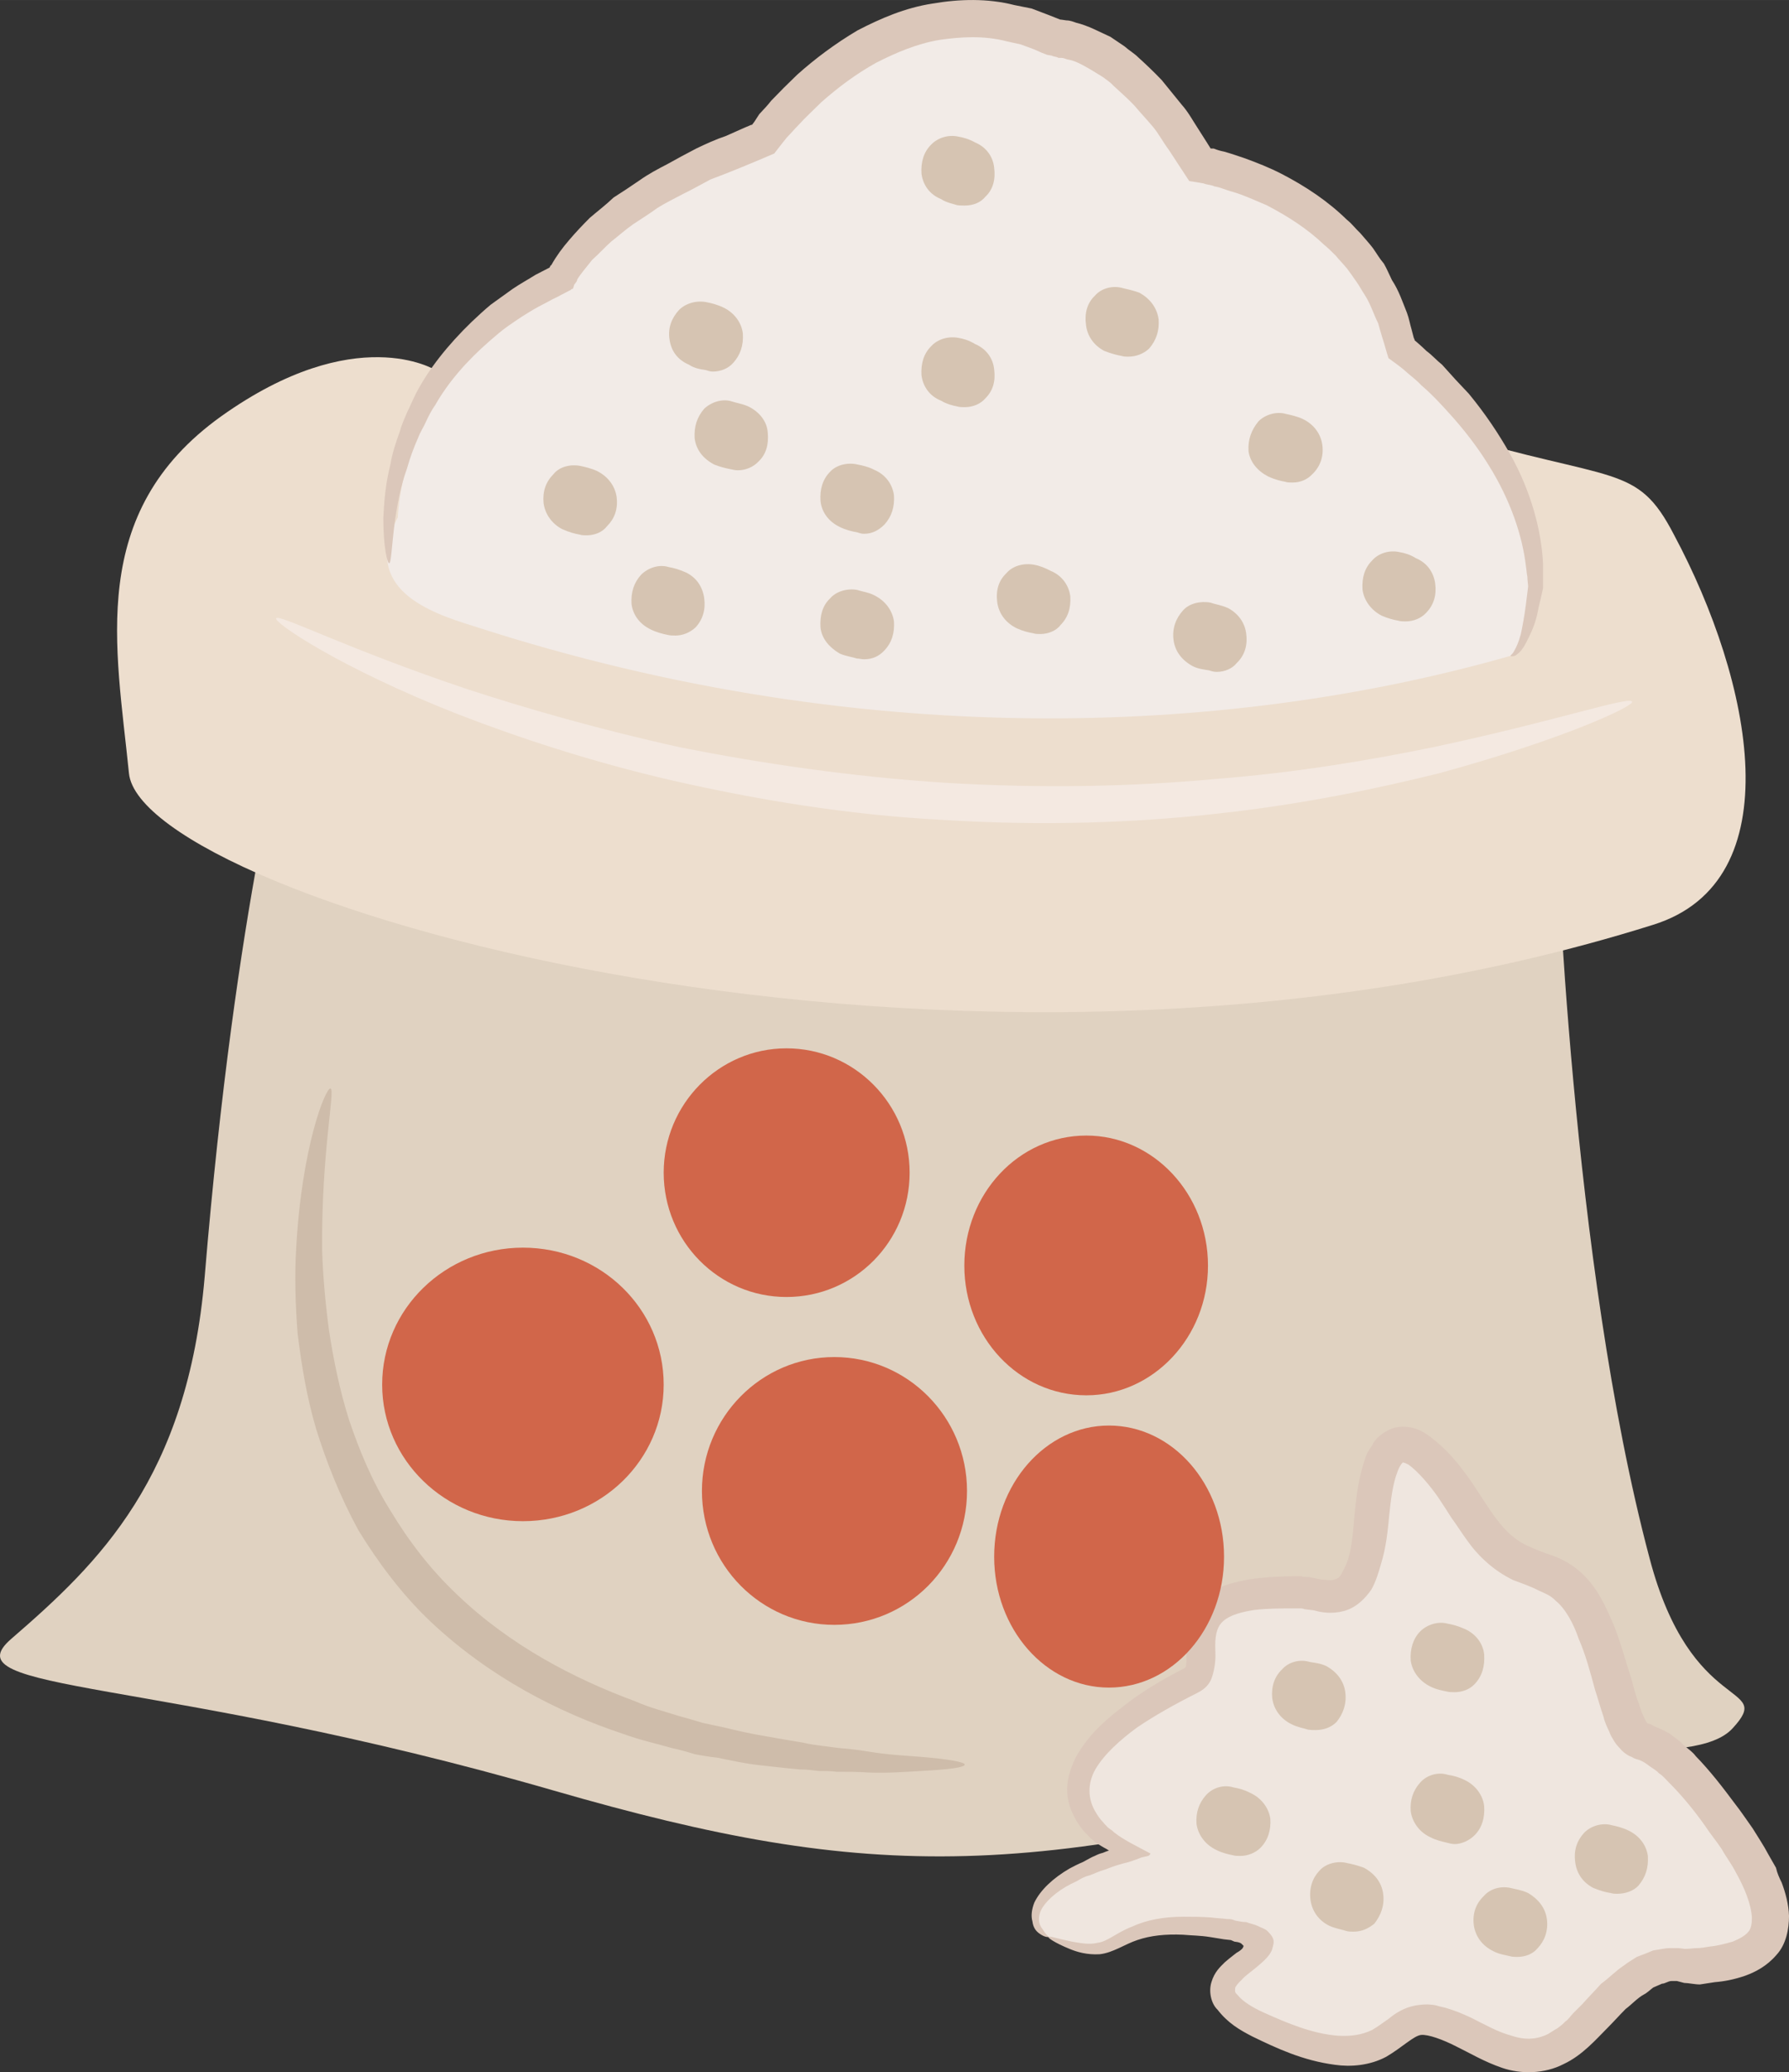 <?xml version="1.0" encoding="UTF-8" standalone="no"?>
<svg
   xmlns:dc="http://purl.org/dc/elements/1.1/"
   xmlns:cc="http://creativecommons.org/ns#"
   xmlns:rdf="http://www.w3.org/1999/02/22-rdf-syntax-ns#"
   xmlns:svg="http://www.w3.org/2000/svg"
   xmlns="http://www.w3.org/2000/svg"
   id="svg80"
   viewBox="0 0 4677.131 5416.653"
   style="clip-rule:evenodd;fill-rule:evenodd;image-rendering:optimizeQuality;shape-rendering:geometricPrecision;text-rendering:geometricPrecision"
   version="1.1"
   height="54.167mm"
   width="46.771mm"
   xml:space="preserve"><rect x="0" y="0" width="4677.131" height="5416.653" fill="#333333" stroke="none"/>
 <defs
   id="defs4">
  <style
   id="style2"
   type="text/css">
   <![CDATA[
    .fil5 {fill:#CEBCAA;fill-rule:nonzero}
    .fil8 {fill:#D1664A;fill-rule:nonzero}
    .fil7 {fill:#D6C4B2;fill-rule:nonzero}
    .fil3 {fill:#DBC7BA;fill-rule:nonzero}
    .fil0 {fill:#E0D2C1;fill-rule:nonzero}
    .fil1 {fill:#EDDECE;fill-rule:nonzero}
    .fil6 {fill:#EFE6DF;fill-rule:nonzero}
    .fil2 {fill:#F2EBE7;fill-rule:nonzero}
    .fil4 {fill:#F4E9E1;fill-rule:nonzero}
   ]]>
  </style>
 </defs>
 <g
   transform="translate(-8046.869,-11859.737)"
   id="Vrstva_x0020_1">
  <g
   id="_594831328">
   <g
   id="_231636096">
    <path
   style="fill:#e0d2c1;fill-rule:nonzero"
   id="path7"
   d="m 12116,14024 c 0,0 37,1132 243,1907 109,418 329,325 218,446 -99,110 -502,19 -735,87 -1087,317 -1514,317 -2348,76 -1042,-301 -1585,-253 -1417,-397 229,-198 460,-420 505,-946 82,-990 220,-1464 220,-1464 z"
   class="fil0" />
    <path
   style="fill:#eddece;fill-rule:nonzero"
   id="path9"
   d="m 9185,12827 c 0,0 -208,-130 -560,121 -352,252 -274,604 -241,933 33,330 2173,966 3985,396 365,-114 260,-635 54,-1020 -97,-187 -153,-134 -593,-265 z"
   class="fil1" />
    <path
   style="fill:#f2ebe7;fill-rule:nonzero"
   id="path11"
   d="m 9087,13212 c 0,0 10,-418 428,-626 0,0 76,-198 527,-363 0,0 328,-471 768,-263 0,0 177,-10 373,331 0,0 439,66 527,482 0,0 352,252 352,614 0,0 -18,175 -66,187 -692,198 -1659,264 -2712,-78 -113,-35 -296,-97 -197,-284 z"
   class="fil2" />
    <path
   style="fill:#dbc7ba;fill-rule:nonzero"
   id="path13"
   d="m 11996,13574 c 0,-2 5,-4 9,-12 6,-10 12,-23 18,-45 4,-19 9,-45 13,-76 2,-15 4,-31 6,-48 0,-6 -2,-16 -2,-26 -2,-9 -2,-17 -4,-29 -9,-76 -39,-169 -97,-262 -29,-47 -64,-93 -107,-140 -21,-23 -43,-47 -68,-68 -11,-12 -25,-23 -37,-33 -13,-12 -21,-18 -50,-39 -6,-18 -10,-35 -16,-53 -4,-13 -8,-27 -11,-38 -12,-24 -20,-51 -35,-74 -8,-12 -14,-24 -22,-35 -8,-12 -17,-24 -25,-35 -10,-12 -20,-22 -29,-33 -10,-10 -20,-20 -31,-29 -43,-41 -94,-74 -150,-103 -29,-12 -58,-26 -89,-35 -16,-4 -32,-12 -47,-14 -8,-4 -16,-4 -23,-6 l -6,-2 -12,-2 -25,-4 c -18,-27 -35,-54 -53,-81 -15,-20 -27,-43 -42,-61 -16,-19 -34,-38 -49,-56 -18,-19 -37,-35 -55,-52 -7,-8 -19,-16 -27,-22 l -31,-19 c -21,-12 -41,-24 -62,-27 -6,-2 -10,-4 -16,-4 h -7 c -6,-4 -10,-2 -18,-6 l -12,-2 c -5,-2 -3,-2 -5,-2 l -10,-4 -18,-8 -35,-13 -36,-8 c -61,-16 -121,-12 -177,-4 -59,10 -113,33 -166,60 -52,29 -99,64 -143,103 -20,20 -41,39 -61,61 -9,9 -19,21 -29,31 l -12,15 -21,27 c -56,24 -111,47 -167,68 -23,12 -47,26 -70,37 -23,12 -47,24 -68,37 -22,16 -43,29 -64,43 -20,14 -39,31 -57,45 -17,15 -33,33 -50,48 -14,18 -29,35 -39,51 0,2 0,2 -2,6 l -6,8 -2,7 -2,4 c -2,0 -4,0 -4,2 l -27,14 c -10,6 -19,9 -29,15 -19,10 -39,20 -56,31 -20,12 -37,24 -53,35 -17,12 -33,26 -48,39 -61,53 -109,109 -142,167 -10,14 -18,30 -24,43 -7,16 -15,27 -21,43 -12,27 -21,52 -29,80 -18,50 -25,95 -31,132 -10,76 -10,116 -16,116 -4,0 -15,-40 -15,-118 2,-39 5,-88 19,-142 4,-27 14,-56 25,-87 4,-16 12,-32 18,-47 8,-16 15,-33 23,-49 33,-64 84,-128 146,-188 17,-16 33,-31 50,-45 20,-14 37,-27 57,-41 19,-13 41,-25 60,-37 12,-6 21,-11 33,-17 l 4,-2 v -2 0 c 2,0 2,0 2,-2 0,0 0,0 0,2 -2,0 0,-4 2,-4 14,-25 29,-45 47,-66 17,-20 35,-39 54,-58 21,-18 41,-33 62,-53 22,-14 45,-29 68,-45 24,-17 47,-29 72,-42 25,-14 51,-28 76,-41 25,-12 51,-24 78,-33 23,-10 44,-20 66,-29 2,0 2,0 2,0 l 6,-8 13,-20 c 10,-11 22,-23 31,-35 22,-23 43,-44 68,-68 47,-42 99,-81 158,-116 60,-31 124,-59 196,-70 70,-12 144,-14 214,4 l 45,9 42,16 33,13 c -1,0 2,0 2,0 l 14,2 c 10,0 19,4 25,6 33,8 61,24 90,37 l 37,25 c 11,10 25,18 35,28 21,19 42,39 62,60 17,21 35,43 52,64 18,20 31,45 45,66 l 21,33 10,16 v 0 0 h 8 c 10,4 17,6 27,8 18,5 35,11 53,17 33,12 66,25 97,41 64,33 122,72 171,120 13,10 23,24 35,35 12,14 23,26 33,39 10,14 17,27 29,41 8,14 14,29 21,43 18,27 28,58 39,85 6,16 8,30 12,43 l 6,23 c 2,4 2,4 2,4 v 2 c 0,0 19,16 31,28 15,11 27,25 41,36 23,26 46,51 70,76 42,51 77,103 107,156 58,103 83,206 87,289 0,12 0,22 0,32 0,5 0,11 0,15 0,2 0,6 0,8 v 8 c -4,19 -8,35 -12,52 -5,31 -15,56 -25,76 -10,21 -19,37 -31,45 -4,4 -8,5 -12,5 -4,0 -5,0 -5,-1 z"
   class="fil3" />
    <path
   style="fill:#f4e9e1;fill-rule:nonzero"
   id="path15"
   d="m 12314,13694 c 4,12 -182,99 -505,187 -161,40 -356,81 -575,105 -220,25 -465,33 -720,17 -254,-13 -493,-54 -709,-103 -216,-50 -405,-113 -560,-173 -311,-122 -484,-241 -476,-251 5,-13 186,80 499,185 156,51 344,105 556,152 212,42 447,77 696,93 251,15 488,10 704,-10 216,-17 408,-50 569,-83 321,-68 515,-135 521,-119 z"
   class="fil4" />
    <path
   style="fill:#cebcaa;fill-rule:nonzero"
   id="path17"
   d="m 10569,16472 c 0,8 -41,13 -115,17 -37,2 -84,6 -136,4 -27,-2 -54,-2 -84,-2 -15,-2 -31,-2 -46,-2 -16,-2 -33,-4 -49,-4 -35,-3 -68,-7 -105,-11 -37,-4 -74,-12 -113,-20 -19,-2 -38,-5 -58,-9 -19,-6 -41,-12 -60,-16 -41,-12 -84,-21 -127,-37 -169,-56 -349,-148 -503,-293 -76,-72 -138,-156 -189,-239 -48,-88 -83,-177 -110,-263 -26,-87 -39,-171 -49,-251 -6,-77 -8,-153 -4,-219 14,-271 78,-426 90,-422 13,4 -24,163 -22,422 2,64 8,136 18,210 11,73 27,153 52,233 27,80 60,161 109,239 47,78 103,152 175,220 138,132 305,219 465,278 38,17 79,27 116,39 20,5 39,11 59,17 19,4 36,8 56,12 37,9 72,17 109,23 33,6 68,12 99,17 15,4 33,6 47,8 15,2 31,4 46,6 29,2 57,6 82,10 50,8 95,10 132,13 74,6 115,14 115,20 z"
   class="fil5" />
    <path
   style="fill:#efe6df;fill-rule:nonzero"
   id="path19"
   d="m 10788,16923 c -70,-31 -54,-144 208,-220 0,0 -383,-177 166,-451 81,-41 -105,-241 285,-229 68,2 166,76 187,-198 21,-275 120,-232 262,0 144,231 253,33 352,384 99,350 45,55 298,395 250,340 87,379 -57,395 -77,9 -120,-43 -285,144 -164,186 -275,33 -405,0 -132,-34 -99,174 -439,21 -340,-154 208,-220 -121,-264 -330,-43 -231,122 -451,23 z"
   class="fil6" />
    <path
   style="fill:#dbc7ba;fill-rule:nonzero"
   id="path21"
   d="m 10788,16923 c 0,-4 22,4 61,12 19,3 44,9 68,3 25,-3 50,-27 89,-42 39,-18 84,-26 134,-26 24,0 49,0 74,2 14,2 27,2 41,4 8,0 12,0 21,4 10,2 20,4 29,4 10,4 22,6 30,10 7,4 19,7 25,13 6,6 12,12 15,20 4,9 0,19 -2,27 -7,29 -69,66 -79,80 -10,9 -18,19 -18,23 0,8 -2,10 6,17 14,18 41,34 70,47 60,27 126,55 193,60 33,2 62,-2 89,-15 14,-8 27,-18 43,-29 17,-14 39,-29 70,-35 13,-2 29,-4 42,-2 6,0 14,2 20,4 l 17,4 c 24,7 43,15 65,25 38,19 73,39 108,48 35,12 67,10 96,-5 7,-4 15,-10 23,-14 8,-6 16,-12 21,-18 8,-5 14,-15 22,-23 l 23,-23 c 16,-18 31,-33 49,-53 21,-15 37,-33 60,-48 10,-8 21,-14 33,-22 14,-5 29,-11 43,-17 15,-2 31,-6 44,-6 h 22 l 17,2 c 14,0 22,-2 31,-2 10,0 22,-2 33,-4 22,-2 43,-8 61,-13 19,-8 33,-16 41,-26 7,-8 9,-21 9,-37 -2,-35 -19,-77 -42,-118 -10,-20 -26,-41 -37,-61 -14,-21 -30,-40 -43,-60 -29,-41 -60,-79 -95,-114 -8,-8 -16,-18 -26,-24 -7,-8 -17,-13 -25,-19 -8,-6 -16,-12 -27,-16 -6,-2 -10,-2 -20,-8 -9,-3 -23,-13 -29,-21 -8,-8 -15,-17 -19,-25 -4,-6 -8,-14 -10,-20 -6,-13 -12,-25 -15,-39 -8,-23 -14,-46 -22,-70 -13,-48 -25,-93 -43,-134 -13,-39 -35,-79 -60,-99 -12,-13 -27,-19 -45,-27 -19,-10 -42,-18 -66,-27 -50,-24 -91,-62 -120,-103 -16,-22 -29,-43 -41,-59 -12,-19 -23,-36 -35,-54 -23,-33 -53,-68 -78,-86 -6,-3 -11,-5 -13,-5 0,0 0,0 0,0 0,-4 -10,7 -16,25 -12,31 -17,72 -21,111 -4,42 -8,85 -22,130 -6,21 -13,45 -25,66 -16,23 -39,47 -72,56 -31,8 -58,4 -78,-2 l -25,-3 c -4,-2 -8,-2 -10,-2 h -15 c -35,0 -72,0 -105,4 -33,5 -64,13 -82,29 -15,13 -21,33 -21,64 0,17 2,33 -2,56 -2,12 -6,29 -12,39 -8,14 -21,23 -33,29 -58,29 -111,59 -157,90 -45,33 -86,70 -109,109 -22,38 -20,79 0,112 6,10 11,18 19,26 2,3 6,7 10,11 4,6 14,10 19,16 26,21 65,39 96,56 -2,2 -2,4 -6,6 l -18,4 c -9,4 -21,8 -33,12 -21,5 -41,11 -60,19 -21,6 -31,12 -43,16 -13,3 -23,9 -33,15 -43,19 -74,45 -89,68 -16,25 -10,47 0,58 8,14 15,18 15,20 0,0 -9,2 -25,-10 -8,-6 -15,-15 -17,-31 -4,-14 -2,-31 5,-49 16,-33 49,-64 92,-89 11,-6 23,-12 35,-17 11,-6 25,-14 31,-16 8,-4 13,-6 21,-8 l 10,-4 6,-2 c -2,-2 -4,-2 -6,-4 -10,-5 -19,-11 -29,-17 -2,-2 -4,-2 -6,-6 -6,-4 -10,-8 -14,-13 -9,-8 -17,-18 -25,-30 -15,-23 -27,-50 -29,-81 -2,-31 8,-62 21,-90 30,-56 74,-97 123,-134 48,-39 105,-72 161,-101 4,-2 6,-4 6,-12 2,-11 0,-29 0,-46 -2,-20 0,-41 6,-64 6,-22 21,-47 41,-63 37,-33 79,-40 118,-48 43,-6 82,-8 121,-8 h 15 c 6,2 14,2 20,2 l 29,6 c 19,2 31,4 39,0 8,-2 13,-6 19,-18 6,-11 14,-27 18,-44 9,-35 11,-74 15,-115 4,-43 10,-88 26,-136 3,-12 9,-23 19,-37 6,-14 21,-29 41,-39 17,-10 39,-12 60,-8 21,4 33,12 45,20 46,33 76,70 103,107 27,37 52,81 76,112 23,31 50,57 85,72 18,8 37,16 62,24 26,9 53,25 74,44 45,41 66,92 86,138 19,47 31,96 46,140 6,24 12,47 20,66 6,22 17,45 21,49 2,0 -2,0 2,2 2,0 10,2 14,6 15,6 31,13 44,21 12,10 26,18 35,29 12,10 24,18 32,29 38,39 71,82 103,125 15,19 31,43 46,64 14,23 29,45 41,68 l 20,35 c 3,14 9,27 15,39 10,27 18,56 19,87 0,33 -7,74 -33,102 -25,29 -54,44 -81,54 -29,10 -55,15 -80,17 -14,2 -25,4 -39,6 -13,0 -31,-4 -41,-4 l -19,-5 h -14 c -9,0 -17,7 -25,7 l -23,10 c -8,6 -16,14 -24,18 -17,9 -33,27 -48,38 -16,16 -31,33 -47,49 -31,31 -66,72 -115,95 -50,26 -112,27 -161,10 -47,-16 -85,-39 -120,-56 -35,-18 -74,-32 -92,-30 -19,2 -50,33 -91,57 -43,23 -93,27 -134,21 -84,-11 -152,-43 -216,-74 -33,-17 -64,-35 -91,-70 -16,-15 -24,-46 -16,-72 8,-27 23,-40 35,-52 16,-14 29,-23 31,-25 4,-2 10,-6 14,-10 2,-2 4,-6 4,-8 -2,-2 -4,-4 -6,-6 -6,-4 -12,-4 -18,-5 l -9,-4 -18,-2 c -12,-2 -25,-4 -37,-6 -25,-4 -48,-4 -70,-6 -46,-2 -85,2 -120,14 -33,11 -63,33 -98,37 -33,2 -60,-6 -79,-14 -39,-16 -57,-29 -55,-31 z"
   class="fil3" />
    <path
   style="fill:#d6c4b2;fill-rule:nonzero"
   id="path23"
   d="m 9608,13091 c -15,-7 -33,-11 -42,-13 -28,-6 -57,2 -72,21 -20,20 -29,45 -26,76 4,29 22,54 49,68 18,8 33,12 45,14 6,2 11,2 19,2 20,0 41,-8 53,-24 19,-19 29,-44 25,-76 -4,-29 -23,-54 -51,-68 z"
   class="fil7" />
    <path
   style="fill:#d6c4b2;fill-rule:nonzero"
   id="path25"
   d="m 9840,13356 c -18,-8 -33,-12 -45,-14 -25,-8 -54,2 -72,20 -19,21 -27,46 -25,77 4,30 23,53 50,66 16,8 33,12 43,14 8,2 14,2 22,2 19,0 38,-8 52,-21 19,-20 27,-47 23,-76 -4,-31 -21,-55 -48,-68 z"
   class="fil7" />
    <path
   style="fill:#d6c4b2;fill-rule:nonzero"
   id="path27"
   d="m 10003,12922 c -16,-7 -31,-9 -43,-13 -25,-8 -54,2 -72,19 -19,22 -27,47 -25,78 4,29 21,52 51,68 15,6 31,10 42,12 8,2 14,3 20,3 21,0 41,-9 54,-23 20,-19 27,-45 24,-76 -2,-29 -22,-54 -51,-68 z"
   class="fil7" />
    <path
   style="fill:#d6c4b2;fill-rule:nonzero"
   id="path29"
   d="m 9848,12813 c 15,10 31,12 44,14 6,2 12,4 18,4 21,0 41,-8 54,-23 18,-20 27,-45 25,-76 -3,-29 -23,-55 -50,-68 -16,-8 -33,-12 -43,-14 -27,-6 -56,2 -74,20 -19,21 -29,46 -25,75 4,32 21,55 51,68 z"
   class="fil7" />
    <path
   style="fill:#d6c4b2;fill-rule:nonzero"
   id="path31"
   d="m 10242,13237 c 16,8 33,12 45,14 6,2 12,4 19,4 22,0 39,-10 53,-24 19,-21 27,-46 25,-77 -4,-28 -21,-53 -51,-66 -15,-8 -33,-12 -44,-14 -24,-6 -55,0 -72,19 -20,20 -27,47 -25,76 3,31 23,55 50,68 z"
   class="fil7" />
    <path
   style="fill:#d6c4b2;fill-rule:nonzero"
   id="path33"
   d="m 10333,13416 c -15,-8 -33,-10 -44,-14 -24,-5 -55,2 -72,22 -20,19 -27,45 -25,76 3,29 23,52 50,68 16,7 33,9 45,13 6,0 12,2 19,2 22,0 39,-8 53,-23 19,-20 27,-45 25,-76 -4,-29 -23,-54 -51,-68 z"
   class="fil7" />
    <path
   style="fill:#d6c4b2;fill-rule:nonzero"
   id="path35"
   d="m 10794,13352 c -15,-8 -31,-14 -43,-16 -27,-5 -56,2 -73,22 -20,19 -28,44 -24,76 4,29 22,54 51,68 15,7 31,11 43,13 5,2 13,2 19,2 19,0 41,-8 52,-23 20,-20 28,-45 26,-76 -4,-29 -22,-54 -51,-66 z"
   class="fil7" />
    <path
   style="fill:#d6c4b2;fill-rule:nonzero"
   id="path37"
   d="m 10596,12759 c -16,-10 -31,-14 -43,-16 -25,-5 -54,2 -72,22 -19,19 -27,45 -25,76 4,29 21,54 51,66 15,9 31,13 42,15 6,2 14,2 20,2 21,0 41,-8 54,-23 20,-20 27,-45 23,-76 -3,-29 -21,-54 -50,-66 z"
   class="fil7" />
    <path
   style="fill:#d6c4b2;fill-rule:nonzero"
   id="path39"
   d="m 10507,12380 c 15,10 31,12 42,16 6,1 14,1 20,1 21,0 41,-7 54,-23 20,-19 27,-45 23,-76 -3,-29 -21,-54 -50,-66 -16,-9 -31,-13 -43,-15 -25,-6 -54,2 -72,21 -19,19 -27,45 -25,76 4,29 21,54 51,66 z"
   class="fil7" />
    <path
   style="fill:#d6c4b2;fill-rule:nonzero"
   id="path41"
   d="m 11026,12625 c -16,-6 -34,-10 -43,-12 -27,-8 -57,0 -74,20 -20,19 -27,46 -23,75 3,30 21,55 48,69 18,7 33,11 45,13 6,2 12,2 17,2 22,0 41,-8 55,-21 19,-22 27,-47 25,-76 -4,-31 -23,-55 -50,-70 z"
   class="fil7" />
    <path
   style="fill:#d6c4b2;fill-rule:nonzero"
   id="path43"
   d="m 11453,12955 c -15,-7 -33,-11 -43,-13 -27,-8 -56,2 -73,19 -18,22 -28,47 -26,78 4,29 24,52 51,66 17,8 33,12 45,14 5,2 11,2 19,2 21,0 39,-8 52,-22 20,-19 30,-46 26,-76 -4,-29 -22,-54 -51,-68 z"
   class="fil7" />
    <path
   style="fill:#d6c4b2;fill-rule:nonzero"
   id="path45"
   d="m 11257,13449 c -18,-8 -35,-10 -45,-14 -27,-5 -56,2 -72,20 -19,21 -29,47 -25,78 4,29 21,52 50,68 16,8 32,9 43,11 6,2 12,4 20,4 21,0 41,-9 52,-23 20,-19 29,-45 25,-76 -3,-29 -21,-54 -48,-68 z"
   class="fil7" />
    <path
   style="fill:#d6c4b2;fill-rule:nonzero"
   id="path47"
   d="m 11749,13319 c -16,-10 -31,-14 -43,-16 -25,-6 -55,2 -72,22 -19,19 -27,44 -25,76 4,29 23,54 50,68 16,7 31,11 43,13 6,2 14,2 19,2 22,0 41,-8 55,-23 19,-20 27,-45 23,-76 -4,-29 -21,-54 -50,-66 z"
   class="fil7" />
    <path
   style="fill:#d6c4b2;fill-rule:nonzero"
   id="path49"
   d="m 11541,16361 c 17,-21 27,-47 23,-78 -4,-29 -21,-52 -49,-68 -17,-8 -33,-9 -44,-11 -26,-8 -55,0 -72,19 -20,19 -29,45 -26,76 4,29 22,54 51,68 16,8 31,10 43,14 8,1 13,1 19,1 22,0 41,-7 55,-21 z"
   class="fil7" />
    <path
   style="fill:#d6c4b2;fill-rule:nonzero"
   id="path51"
   d="m 12042,16808 c -17,-8 -33,-10 -45,-13 -25,-6 -54,1 -71,21 -20,19 -30,45 -26,76 4,29 22,54 51,68 15,8 31,10 43,13 7,2 13,2 19,2 21,0 41,-7 54,-23 18,-19 28,-45 24,-76 -4,-29 -22,-52 -49,-68 z"
   class="fil7" />
    <path
   style="fill:#d6c4b2;fill-rule:nonzero"
   id="path53"
   d="m 11786,16268 c 15,8 33,11 42,13 8,2 14,2 22,2 19,0 39,-7 52,-21 20,-21 27,-47 25,-78 -3,-29 -23,-54 -50,-66 -18,-8 -33,-12 -45,-14 -25,-7 -54,2 -72,20 -19,19 -27,47 -25,76 4,29 23,54 51,68 z"
   class="fil7" />
    <path
   style="fill:#d6c4b2;fill-rule:nonzero"
   id="path55"
   d="m 11315,16546 c -15,-8 -31,-12 -43,-14 -25,-8 -54,0 -72,20 -19,21 -27,46 -25,75 4,30 24,55 51,68 15,8 33,12 43,14 7,2 13,2 21,2 19,0 39,-8 52,-21 20,-20 28,-47 26,-76 -4,-29 -24,-55 -53,-68 z"
   class="fil7" />
    <path
   style="fill:#d6c4b2;fill-rule:nonzero"
   id="path57"
   d="m 11613,16742 c -16,-6 -32,-10 -43,-12 -25,-7 -57,0 -74,20 -18,19 -27,46 -23,76 4,29 21,54 50,68 16,7 31,9 43,13 6,2 14,2 19,2 22,0 39,-8 55,-21 17,-22 27,-47 23,-78 -4,-29 -21,-52 -50,-68 z"
   class="fil7" />
    <path
   style="fill:#d6c4b2;fill-rule:nonzero"
   id="path59"
   d="m 11927,16581 c -3,-29 -23,-55 -50,-68 -16,-8 -31,-12 -45,-14 -25,-8 -54,0 -72,20 -19,21 -27,46 -25,75 4,29 23,55 51,68 15,8 33,12 42,14 8,2 14,4 22,4 19,0 39,-10 52,-23 20,-20 27,-47 25,-76 z"
   class="fil7" />
    <path
   style="fill:#d6c4b2;fill-rule:nonzero"
   id="path61"
   d="m 12355,16711 c -4,-29 -23,-53 -50,-66 -16,-8 -33,-12 -43,-14 -27,-8 -57,2 -74,20 -19,21 -27,46 -23,76 4,31 21,54 48,68 18,7 31,11 45,13 6,2 12,2 17,2 22,0 43,-8 55,-21 19,-22 27,-47 25,-78 z"
   class="fil7" />
   </g>
   <g
   id="g76">
    <g
   id="g72">
     <path
   style="fill:#d1664a;fill-rule:nonzero"
   id="path64"
   d="m 11205,15168 c 0,187 -143,339 -318,339 -177,0 -319,-152 -319,-339 0,-188 142,-340 319,-340 175,0 318,152 318,340 z"
   class="fil8" />
     <path
   style="fill:#d1664a;fill-rule:nonzero"
   id="path66"
   d="m 10575,15757 c 0,194 -155,350 -347,350 -191,0 -346,-156 -346,-350 0,-193 155,-350 346,-350 192,0 347,157 347,350 z"
   class="fil8" />
     <path
   style="fill:#d1664a;fill-rule:nonzero"
   id="path68"
   d="m 9782,15479 c 0,197 -164,357 -368,357 -203,0 -368,-160 -368,-357 0,-198 165,-358 368,-358 204,0 368,160 368,358 z"
   class="fil8" />
     <path
   style="fill:#d1664a;fill-rule:nonzero"
   id="path70"
   d="m 11247,15929 c 0,189 -135,342 -301,342 -165,0 -300,-153 -300,-342 0,-190 135,-343 300,-343 166,0 301,153 301,343 z"
   class="fil8" />
    </g>
    <path
   style="fill:#d1664a;fill-rule:nonzero"
   id="path74"
   d="m 10425,14925 c 0,180 -144,325 -322,325 -177,0 -321,-145 -321,-325 0,-179 144,-325 321,-325 178,0 322,146 322,325 z"
   class="fil8" />
   </g>
  </g>
 </g>
</svg>